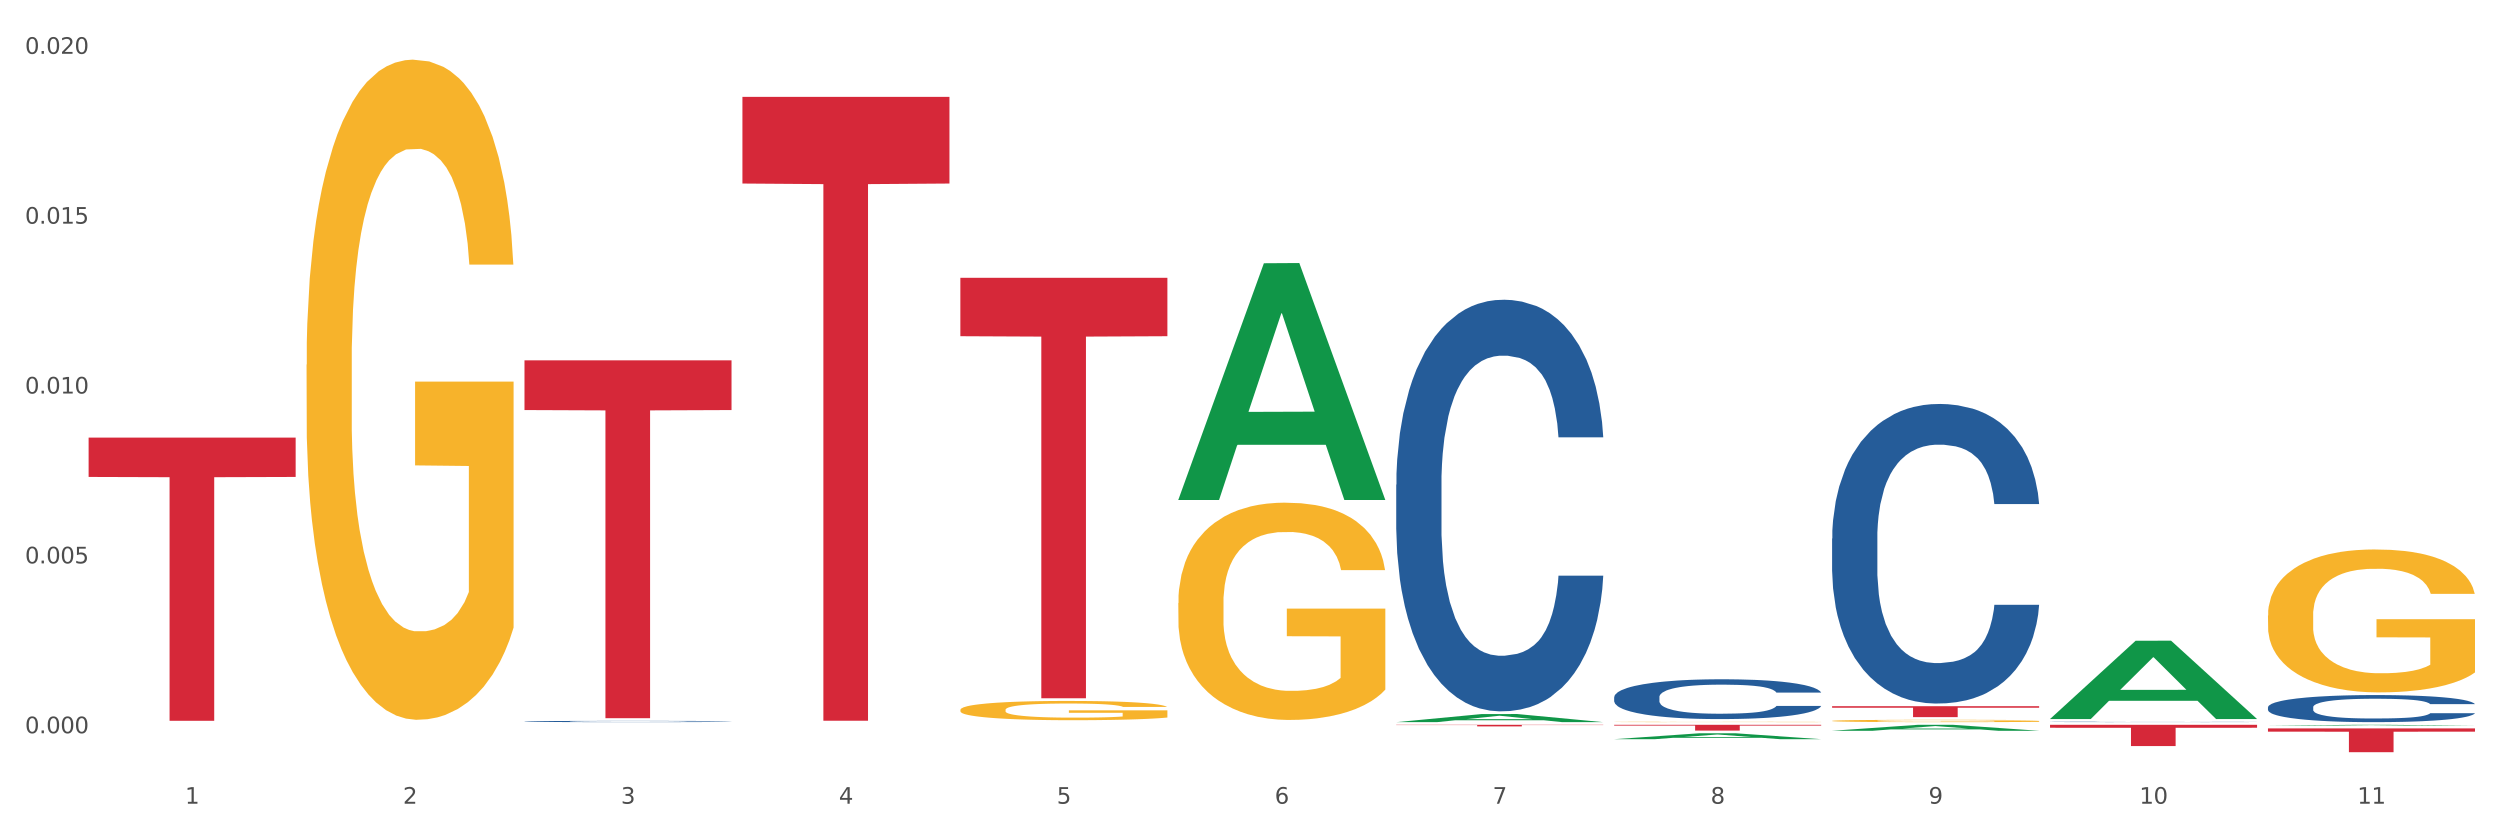 <?xml version="1.0" encoding="utf-8" standalone="no"?>
<!DOCTYPE svg PUBLIC "-//W3C//DTD SVG 1.1//EN"
  "http://www.w3.org/Graphics/SVG/1.1/DTD/svg11.dtd">
<svg xmlns:xlink="http://www.w3.org/1999/xlink" width="1080pt" height="360pt" viewBox="0 0 1080 360" xmlns="http://www.w3.org/2000/svg" version="1.1">
 <rect x="0" y="0" width="1080" height="360" fill="#333333" stroke="none"/>
 <defs>
  <style type="text/css">*{stroke-linejoin: round; stroke-linecap: butt}</style>
 </defs>
 <g id="figure_1">
  <g id="patch_1">
   <path d="M 0 360 
L 1080 360 
L 1080 0 
L 0 0 
z
" style="fill: #ffffff; stroke: #ffffff; stroke-linejoin: miter"/>
  </g>
  <g id="axes_1">
   <g id="matplotlib.axis_1">
    <g id="xtick_1">
     <g id="text_1">
      <!-- 1 -->
      <g style="fill: #4d4d4d" transform="translate(79.949 347.204) scale(0.096 -0.096)">
       <defs>
        <path id="DejaVuSans-31" d="M 794 531 
L 1825 531 
L 1825 4091 
L 703 3866 
L 703 4441 
L 1819 4666 
L 2450 4666 
L 2450 531 
L 3481 531 
L 3481 0 
L 794 0 
L 794 531 
z
" transform="scale(0.016)"/>
       </defs>
       <use xlink:href="#DejaVuSans-31"/>
      </g>
     </g>
    </g>
    <g id="xtick_2">
     <g id="text_2">
      <!-- 2 -->
      <g style="fill: #4d4d4d" transform="translate(174.097 347.204) scale(0.096 -0.096)">
       <defs>
        <path id="DejaVuSans-32" d="M 1228 531 
L 3431 531 
L 3431 0 
L 469 0 
L 469 531 
Q 828 903 1448 1529 
Q 2069 2156 2228 2338 
Q 2531 2678 2651 2914 
Q 2772 3150 2772 3378 
Q 2772 3750 2511 3984 
Q 2250 4219 1831 4219 
Q 1534 4219 1204 4116 
Q 875 4013 500 3803 
L 500 4441 
Q 881 4594 1212 4672 
Q 1544 4750 1819 4750 
Q 2544 4750 2975 4387 
Q 3406 4025 3406 3419 
Q 3406 3131 3298 2873 
Q 3191 2616 2906 2266 
Q 2828 2175 2409 1742 
Q 1991 1309 1228 531 
z
" transform="scale(0.016)"/>
       </defs>
       <use xlink:href="#DejaVuSans-32"/>
      </g>
     </g>
    </g>
    <g id="xtick_3">
     <g id="text_3">
      <!-- 3 -->
      <g style="fill: #4d4d4d" transform="translate(268.244 347.204) scale(0.096 -0.096)">
       <defs>
        <path id="DejaVuSans-33" d="M 2597 2516 
Q 3050 2419 3304 2112 
Q 3559 1806 3559 1356 
Q 3559 666 3084 287 
Q 2609 -91 1734 -91 
Q 1441 -91 1130 -33 
Q 819 25 488 141 
L 488 750 
Q 750 597 1062 519 
Q 1375 441 1716 441 
Q 2309 441 2620 675 
Q 2931 909 2931 1356 
Q 2931 1769 2642 2001 
Q 2353 2234 1838 2234 
L 1294 2234 
L 1294 2753 
L 1863 2753 
Q 2328 2753 2575 2939 
Q 2822 3125 2822 3475 
Q 2822 3834 2567 4026 
Q 2313 4219 1838 4219 
Q 1578 4219 1281 4162 
Q 984 4106 628 3988 
L 628 4550 
Q 988 4650 1302 4700 
Q 1616 4750 1894 4750 
Q 2613 4750 3031 4423 
Q 3450 4097 3450 3541 
Q 3450 3153 3228 2886 
Q 3006 2619 2597 2516 
z
" transform="scale(0.016)"/>
       </defs>
       <use xlink:href="#DejaVuSans-33"/>
      </g>
     </g>
    </g>
    <g id="xtick_4">
     <g id="text_4">
      <!-- 4 -->
      <g style="fill: #4d4d4d" transform="translate(362.392 347.204) scale(0.096 -0.096)">
       <defs>
        <path id="DejaVuSans-34" d="M 2419 4116 
L 825 1625 
L 2419 1625 
L 2419 4116 
z
M 2253 4666 
L 3047 4666 
L 3047 1625 
L 3713 1625 
L 3713 1100 
L 3047 1100 
L 3047 0 
L 2419 0 
L 2419 1100 
L 313 1100 
L 313 1709 
L 2253 4666 
z
" transform="scale(0.016)"/>
       </defs>
       <use xlink:href="#DejaVuSans-34"/>
      </g>
     </g>
    </g>
    <g id="xtick_5">
     <g id="text_5">
      <!-- 5 -->
      <g style="fill: #4d4d4d" transform="translate(456.54 347.204) scale(0.096 -0.096)">
       <defs>
        <path id="DejaVuSans-35" d="M 691 4666 
L 3169 4666 
L 3169 4134 
L 1269 4134 
L 1269 2991 
Q 1406 3038 1543 3061 
Q 1681 3084 1819 3084 
Q 2600 3084 3056 2656 
Q 3513 2228 3513 1497 
Q 3513 744 3044 326 
Q 2575 -91 1722 -91 
Q 1428 -91 1123 -41 
Q 819 9 494 109 
L 494 744 
Q 775 591 1075 516 
Q 1375 441 1709 441 
Q 2250 441 2565 725 
Q 2881 1009 2881 1497 
Q 2881 1984 2565 2268 
Q 2250 2553 1709 2553 
Q 1456 2553 1204 2497 
Q 953 2441 691 2322 
L 691 4666 
z
" transform="scale(0.016)"/>
       </defs>
       <use xlink:href="#DejaVuSans-35"/>
      </g>
     </g>
    </g>
    <g id="xtick_6">
     <g id="text_6">
      <!-- 6 -->
      <g style="fill: #4d4d4d" transform="translate(550.688 347.204) scale(0.096 -0.096)">
       <defs>
        <path id="DejaVuSans-36" d="M 2113 2584 
Q 1688 2584 1439 2293 
Q 1191 2003 1191 1497 
Q 1191 994 1439 701 
Q 1688 409 2113 409 
Q 2538 409 2786 701 
Q 3034 994 3034 1497 
Q 3034 2003 2786 2293 
Q 2538 2584 2113 2584 
z
M 3366 4563 
L 3366 3988 
Q 3128 4100 2886 4159 
Q 2644 4219 2406 4219 
Q 1781 4219 1451 3797 
Q 1122 3375 1075 2522 
Q 1259 2794 1537 2939 
Q 1816 3084 2150 3084 
Q 2853 3084 3261 2657 
Q 3669 2231 3669 1497 
Q 3669 778 3244 343 
Q 2819 -91 2113 -91 
Q 1303 -91 875 529 
Q 447 1150 447 2328 
Q 447 3434 972 4092 
Q 1497 4750 2381 4750 
Q 2619 4750 2861 4703 
Q 3103 4656 3366 4563 
z
" transform="scale(0.016)"/>
       </defs>
       <use xlink:href="#DejaVuSans-36"/>
      </g>
     </g>
    </g>
    <g id="xtick_7">
     <g id="text_7">
      <!-- 7 -->
      <g style="fill: #4d4d4d" transform="translate(644.835 347.204) scale(0.096 -0.096)">
       <defs>
        <path id="DejaVuSans-37" d="M 525 4666 
L 3525 4666 
L 3525 4397 
L 1831 0 
L 1172 0 
L 2766 4134 
L 525 4134 
L 525 4666 
z
" transform="scale(0.016)"/>
       </defs>
       <use xlink:href="#DejaVuSans-37"/>
      </g>
     </g>
    </g>
    <g id="xtick_8">
     <g id="text_8">
      <!-- 8 -->
      <g style="fill: #4d4d4d" transform="translate(738.983 347.204) scale(0.096 -0.096)">
       <defs>
        <path id="DejaVuSans-38" d="M 2034 2216 
Q 1584 2216 1326 1975 
Q 1069 1734 1069 1313 
Q 1069 891 1326 650 
Q 1584 409 2034 409 
Q 2484 409 2743 651 
Q 3003 894 3003 1313 
Q 3003 1734 2745 1975 
Q 2488 2216 2034 2216 
z
M 1403 2484 
Q 997 2584 770 2862 
Q 544 3141 544 3541 
Q 544 4100 942 4425 
Q 1341 4750 2034 4750 
Q 2731 4750 3128 4425 
Q 3525 4100 3525 3541 
Q 3525 3141 3298 2862 
Q 3072 2584 2669 2484 
Q 3125 2378 3379 2068 
Q 3634 1759 3634 1313 
Q 3634 634 3220 271 
Q 2806 -91 2034 -91 
Q 1263 -91 848 271 
Q 434 634 434 1313 
Q 434 1759 690 2068 
Q 947 2378 1403 2484 
z
M 1172 3481 
Q 1172 3119 1398 2916 
Q 1625 2713 2034 2713 
Q 2441 2713 2670 2916 
Q 2900 3119 2900 3481 
Q 2900 3844 2670 4047 
Q 2441 4250 2034 4250 
Q 1625 4250 1398 4047 
Q 1172 3844 1172 3481 
z
" transform="scale(0.016)"/>
       </defs>
       <use xlink:href="#DejaVuSans-38"/>
      </g>
     </g>
    </g>
    <g id="xtick_9">
     <g id="text_9">
      <!-- 9 -->
      <g style="fill: #4d4d4d" transform="translate(833.131 347.204) scale(0.096 -0.096)">
       <defs>
        <path id="DejaVuSans-39" d="M 703 97 
L 703 672 
Q 941 559 1184 500 
Q 1428 441 1663 441 
Q 2288 441 2617 861 
Q 2947 1281 2994 2138 
Q 2813 1869 2534 1725 
Q 2256 1581 1919 1581 
Q 1219 1581 811 2004 
Q 403 2428 403 3163 
Q 403 3881 828 4315 
Q 1253 4750 1959 4750 
Q 2769 4750 3195 4129 
Q 3622 3509 3622 2328 
Q 3622 1225 3098 567 
Q 2575 -91 1691 -91 
Q 1453 -91 1209 -44 
Q 966 3 703 97 
z
M 1959 2075 
Q 2384 2075 2632 2365 
Q 2881 2656 2881 3163 
Q 2881 3666 2632 3958 
Q 2384 4250 1959 4250 
Q 1534 4250 1286 3958 
Q 1038 3666 1038 3163 
Q 1038 2656 1286 2365 
Q 1534 2075 1959 2075 
z
" transform="scale(0.016)"/>
       </defs>
       <use xlink:href="#DejaVuSans-39"/>
      </g>
     </g>
    </g>
    <g id="xtick_10">
     <g id="text_10">
      <!-- 10 -->
      <g style="fill: #4d4d4d" transform="translate(924.224 347.204) scale(0.096 -0.096)">
       <defs>
        <path id="DejaVuSans-30" d="M 2034 4250 
Q 1547 4250 1301 3770 
Q 1056 3291 1056 2328 
Q 1056 1369 1301 889 
Q 1547 409 2034 409 
Q 2525 409 2770 889 
Q 3016 1369 3016 2328 
Q 3016 3291 2770 3770 
Q 2525 4250 2034 4250 
z
M 2034 4750 
Q 2819 4750 3233 4129 
Q 3647 3509 3647 2328 
Q 3647 1150 3233 529 
Q 2819 -91 2034 -91 
Q 1250 -91 836 529 
Q 422 1150 422 2328 
Q 422 3509 836 4129 
Q 1250 4750 2034 4750 
z
" transform="scale(0.016)"/>
       </defs>
       <use xlink:href="#DejaVuSans-31"/>
       <use xlink:href="#DejaVuSans-30" transform="translate(63.623 0)"/>
      </g>
     </g>
    </g>
    <g id="xtick_11">
     <g id="text_11">
      <!-- 11 -->
      <g style="fill: #4d4d4d" transform="translate(1018.372 347.204) scale(0.096 -0.096)">
       <use xlink:href="#DejaVuSans-31"/>
       <use xlink:href="#DejaVuSans-31" transform="translate(63.623 0)"/>
      </g>
     </g>
    </g>
    <g id="xtick_12"/>
    <g id="xtick_13"/>
    <g id="xtick_14"/>
    <g id="xtick_15"/>
    <g id="xtick_16"/>
    <g id="xtick_17"/>
    <g id="xtick_18"/>
    <g id="xtick_19"/>
    <g id="xtick_20"/>
    <g id="xtick_21"/>
   </g>
   <g id="matplotlib.axis_2">
    <g id="ytick_1">
     <g id="text_12">
      <!-- 0.000 -->
      <g style="fill: #4d4d4d" transform="translate(10.8 316.765) scale(0.096 -0.096)">
       <defs>
        <path id="DejaVuSans-2e" d="M 684 794 
L 1344 794 
L 1344 0 
L 684 0 
L 684 794 
z
" transform="scale(0.016)"/>
       </defs>
       <use xlink:href="#DejaVuSans-30"/>
       <use xlink:href="#DejaVuSans-2e" transform="translate(63.623 0)"/>
       <use xlink:href="#DejaVuSans-30" transform="translate(95.41 0)"/>
       <use xlink:href="#DejaVuSans-30" transform="translate(159.033 0)"/>
       <use xlink:href="#DejaVuSans-30" transform="translate(222.656 0)"/>
      </g>
     </g>
    </g>
    <g id="ytick_2">
     <g id="text_13">
      <!-- 0.005 -->
      <g style="fill: #4d4d4d" transform="translate(10.8 243.388) scale(0.096 -0.096)">
       <use xlink:href="#DejaVuSans-30"/>
       <use xlink:href="#DejaVuSans-2e" transform="translate(63.623 0)"/>
       <use xlink:href="#DejaVuSans-30" transform="translate(95.41 0)"/>
       <use xlink:href="#DejaVuSans-30" transform="translate(159.033 0)"/>
       <use xlink:href="#DejaVuSans-35" transform="translate(222.656 0)"/>
      </g>
     </g>
    </g>
    <g id="ytick_3">
     <g id="text_14">
      <!-- 0.010 -->
      <g style="fill: #4d4d4d" transform="translate(10.8 170.011) scale(0.096 -0.096)">
       <use xlink:href="#DejaVuSans-30"/>
       <use xlink:href="#DejaVuSans-2e" transform="translate(63.623 0)"/>
       <use xlink:href="#DejaVuSans-30" transform="translate(95.41 0)"/>
       <use xlink:href="#DejaVuSans-31" transform="translate(159.033 0)"/>
       <use xlink:href="#DejaVuSans-30" transform="translate(222.656 0)"/>
      </g>
     </g>
    </g>
    <g id="ytick_4">
     <g id="text_15">
      <!-- 0.015 -->
      <g style="fill: #4d4d4d" transform="translate(10.8 96.634) scale(0.096 -0.096)">
       <use xlink:href="#DejaVuSans-30"/>
       <use xlink:href="#DejaVuSans-2e" transform="translate(63.623 0)"/>
       <use xlink:href="#DejaVuSans-30" transform="translate(95.41 0)"/>
       <use xlink:href="#DejaVuSans-31" transform="translate(159.033 0)"/>
       <use xlink:href="#DejaVuSans-35" transform="translate(222.656 0)"/>
      </g>
     </g>
    </g>
    <g id="ytick_5">
     <g id="text_16">
      <!-- 0.020 -->
      <g style="fill: #4d4d4d" transform="translate(10.8 23.256) scale(0.096 -0.096)">
       <use xlink:href="#DejaVuSans-30"/>
       <use xlink:href="#DejaVuSans-2e" transform="translate(63.623 0)"/>
       <use xlink:href="#DejaVuSans-30" transform="translate(95.41 0)"/>
       <use xlink:href="#DejaVuSans-32" transform="translate(159.033 0)"/>
       <use xlink:href="#DejaVuSans-30" transform="translate(222.656 0)"/>
      </g>
     </g>
    </g>
    <g id="ytick_6"/>
    <g id="ytick_7"/>
    <g id="ytick_8"/>
    <g id="ytick_9"/>
   </g>
   <g id="PolyCollection_1">
    <path d="M 509.021 215.805 
L 509.114 215.709 
L 545.996 113.723 
L 561.302 113.627 
L 598.462 215.997 
L 580.758 215.997 
L 572.736 192.159 
L 534.655 192.159 
L 534.378 192.544 
L 526.633 215.997 
L 509.021 215.997 
L 509.021 215.805 
L 539.449 177.933 
L 567.941 177.837 
L 553.834 135.447 
L 553.649 135.255 
L 553.465 135.543 
L 539.357 177.837 
L 539.449 177.933 
L 509.021 215.805 
z
" clip-path="url(#pd861fc56ce)" style="fill: #109648"/>
    <path d="M 697.317 301.173 
L 697.422 301.157 
L 697.422 300.717 
L 697.74 300.12 
L 698.903 299.02 
L 700.383 298.188 
L 702.92 297.213 
L 704.294 296.805 
L 706.092 296.349 
L 709.792 295.611 
L 714.021 294.983 
L 716.981 294.637 
L 719.201 294.417 
L 724.17 294.024 
L 727.024 293.851 
L 729.985 293.71 
L 732.522 293.616 
L 736.751 293.506 
L 740.134 293.459 
L 744.046 293.443 
L 747.323 293.459 
L 751.657 293.522 
L 758.001 293.71 
L 760.432 293.82 
L 763.71 294.009 
L 767.093 294.26 
L 769.842 294.511 
L 773.013 294.873 
L 776.291 295.344 
L 779.462 295.941 
L 781.682 296.491 
L 783.48 297.072 
L 785.065 297.779 
L 786.228 298.549 
L 786.757 299.193 
L 767.41 299.193 
L 766.881 298.612 
L 765.824 297.983 
L 764.767 297.559 
L 763.604 297.213 
L 761.807 296.821 
L 760.221 296.569 
L 757.578 296.271 
L 755.146 296.082 
L 753.138 295.972 
L 750.706 295.878 
L 745.526 295.784 
L 741.825 295.784 
L 739.5 295.815 
L 736.645 295.894 
L 734.213 296.004 
L 731.359 296.192 
L 729.139 296.397 
L 726.919 296.664 
L 725.65 296.852 
L 723.747 297.198 
L 722.478 297.481 
L 720.787 297.968 
L 719.835 298.313 
L 718.144 299.209 
L 717.404 299.869 
L 717.087 300.324 
L 716.875 300.827 
L 716.875 303.278 
L 717.509 304.377 
L 718.038 304.849 
L 718.884 305.383 
L 720.47 306.074 
L 722.796 306.75 
L 725.227 307.237 
L 727.236 307.535 
L 729.139 307.755 
L 731.042 307.928 
L 733.368 308.085 
L 735.271 308.179 
L 738.125 308.274 
L 741.508 308.321 
L 744.151 308.321 
L 749.543 308.242 
L 751.975 308.164 
L 754.301 308.054 
L 756.838 307.881 
L 758.847 307.692 
L 760.009 307.551 
L 761.912 307.252 
L 763.393 306.938 
L 764.661 306.577 
L 765.507 306.263 
L 766.458 305.791 
L 767.199 305.257 
L 767.41 304.974 
L 786.757 304.974 
L 786.334 305.54 
L 785.594 306.09 
L 784.114 306.828 
L 782.951 307.252 
L 781.154 307.771 
L 779.251 308.211 
L 776.608 308.698 
L 774.176 309.059 
L 771.639 309.373 
L 768.89 309.656 
L 763.921 310.049 
L 762.124 310.159 
L 758.318 310.347 
L 755.358 310.457 
L 751.023 310.567 
L 746.583 310.63 
L 741.931 310.646 
L 737.808 310.615 
L 733.262 310.52 
L 730.407 310.426 
L 727.236 310.285 
L 723.536 310.065 
L 720.047 309.798 
L 716.769 309.483 
L 713.704 309.122 
L 710.849 308.714 
L 707.149 308.038 
L 704.4 307.378 
L 702.391 306.765 
L 701.017 306.247 
L 699.643 305.587 
L 698.903 305.132 
L 697.74 304.032 
L 697.317 303.011 
L 697.317 301.173 
z
" clip-path="url(#pd861fc56ce)" style="fill: #255c99"/>
    <path d="M 791.464 232.662 
L 791.57 232.544 
L 791.57 229.234 
L 791.887 224.742 
L 793.05 216.468 
L 794.53 210.204 
L 797.068 202.875 
L 798.442 199.802 
L 800.239 196.374 
L 803.939 190.819 
L 808.168 186.091 
L 811.129 183.491 
L 813.349 181.836 
L 818.318 178.881 
L 821.172 177.581 
L 824.132 176.517 
L 826.67 175.808 
L 830.898 174.98 
L 834.282 174.626 
L 838.193 174.507 
L 841.471 174.626 
L 845.805 175.098 
L 852.148 176.517 
L 854.58 177.344 
L 857.857 178.763 
L 861.24 180.654 
L 863.989 182.545 
L 867.161 185.264 
L 870.438 188.81 
L 873.61 193.301 
L 875.83 197.438 
L 877.627 201.812 
L 879.213 207.131 
L 880.376 212.922 
L 880.905 217.769 
L 861.558 217.769 
L 861.029 213.395 
L 859.972 208.667 
L 858.915 205.476 
L 857.752 202.875 
L 855.954 199.92 
L 854.369 198.029 
L 851.726 195.783 
L 849.294 194.365 
L 847.285 193.538 
L 844.854 192.828 
L 839.673 192.119 
L 835.973 192.119 
L 833.647 192.356 
L 830.793 192.947 
L 828.361 193.774 
L 825.507 195.192 
L 823.287 196.729 
L 821.066 198.738 
L 819.798 200.157 
L 817.895 202.757 
L 816.626 204.885 
L 814.935 208.549 
L 813.983 211.149 
L 812.291 217.887 
L 811.551 222.851 
L 811.234 226.279 
L 811.023 230.061 
L 811.023 248.501 
L 811.657 256.775 
L 812.186 260.321 
L 813.032 264.34 
L 814.617 269.54 
L 816.943 274.623 
L 819.375 278.287 
L 821.384 280.533 
L 823.287 282.188 
L 825.189 283.488 
L 827.515 284.67 
L 829.418 285.379 
L 832.273 286.088 
L 835.656 286.443 
L 838.299 286.443 
L 843.691 285.852 
L 846.122 285.261 
L 848.448 284.434 
L 850.986 283.133 
L 852.994 281.715 
L 854.157 280.651 
L 856.06 278.405 
L 857.54 276.041 
L 858.809 273.323 
L 859.655 270.959 
L 860.606 267.413 
L 861.346 263.394 
L 861.558 261.266 
L 880.905 261.266 
L 880.482 265.522 
L 879.742 269.659 
L 878.262 275.214 
L 877.099 278.405 
L 875.301 282.306 
L 873.398 285.616 
L 870.755 289.28 
L 868.324 291.998 
L 865.787 294.362 
L 863.038 296.49 
L 858.069 299.445 
L 856.272 300.272 
L 852.466 301.691 
L 849.505 302.518 
L 845.171 303.346 
L 840.731 303.818 
L 836.079 303.937 
L 831.956 303.7 
L 827.41 302.991 
L 824.555 302.282 
L 821.384 301.218 
L 817.683 299.563 
L 814.194 297.554 
L 810.917 295.19 
L 807.851 292.471 
L 804.997 289.398 
L 801.296 284.315 
L 798.548 279.351 
L 796.539 274.741 
L 795.165 270.841 
L 793.79 265.876 
L 793.05 262.448 
L 791.887 254.174 
L 791.464 246.491 
L 791.464 232.662 
z
" clip-path="url(#pd861fc56ce)" style="fill: #255c99"/>
    <path d="M 885.612 311.855 
L 885.718 311.855 
L 885.718 311.85 
L 886.035 311.843 
L 887.198 311.832 
L 888.678 311.823 
L 891.215 311.812 
L 892.59 311.808 
L 894.387 311.803 
L 898.087 311.795 
L 902.316 311.789 
L 905.276 311.785 
L 907.496 311.782 
L 912.465 311.778 
L 915.32 311.776 
L 918.28 311.775 
L 920.817 311.774 
L 925.046 311.773 
L 928.429 311.772 
L 932.341 311.772 
L 935.618 311.772 
L 939.953 311.773 
L 946.296 311.775 
L 948.728 311.776 
L 952.005 311.778 
L 955.388 311.781 
L 958.137 311.784 
L 961.309 311.787 
L 964.586 311.792 
L 967.758 311.799 
L 969.978 311.805 
L 971.775 311.811 
L 973.361 311.818 
L 974.524 311.827 
L 975.052 311.834 
L 955.705 311.834 
L 955.177 311.827 
L 954.119 311.821 
L 953.062 311.816 
L 951.899 311.812 
L 950.102 311.808 
L 948.516 311.806 
L 945.873 311.802 
L 943.442 311.8 
L 941.433 311.799 
L 939.001 311.798 
L 933.821 311.797 
L 930.121 311.797 
L 927.795 311.797 
L 924.94 311.798 
L 922.509 311.799 
L 919.654 311.801 
L 917.434 311.804 
L 915.214 311.807 
L 913.945 311.809 
L 912.042 311.812 
L 910.774 311.815 
L 909.082 311.82 
L 908.131 311.824 
L 906.439 311.834 
L 905.699 311.841 
L 905.382 311.846 
L 905.17 311.851 
L 905.17 311.877 
L 905.805 311.889 
L 906.333 311.894 
L 907.179 311.9 
L 908.765 311.907 
L 911.091 311.914 
L 913.522 311.92 
L 915.531 311.923 
L 917.434 311.925 
L 919.337 311.927 
L 921.663 311.929 
L 923.566 311.93 
L 926.42 311.931 
L 929.804 311.931 
L 932.447 311.931 
L 937.838 311.93 
L 940.27 311.929 
L 942.596 311.928 
L 945.133 311.926 
L 947.142 311.924 
L 948.305 311.923 
L 950.208 311.92 
L 951.688 311.916 
L 952.957 311.912 
L 953.802 311.909 
L 954.754 311.904 
L 955.494 311.898 
L 955.705 311.895 
L 975.052 311.895 
L 974.629 311.901 
L 973.889 311.907 
L 972.409 311.915 
L 971.246 311.92 
L 969.449 311.925 
L 967.546 311.93 
L 964.903 311.935 
L 962.471 311.939 
L 959.934 311.942 
L 957.185 311.945 
L 952.217 311.95 
L 950.419 311.951 
L 946.613 311.953 
L 943.653 311.954 
L 939.319 311.955 
L 934.878 311.956 
L 930.226 311.956 
L 926.103 311.956 
L 921.557 311.955 
L 918.703 311.954 
L 915.531 311.952 
L 911.831 311.95 
L 908.342 311.947 
L 905.065 311.944 
L 901.999 311.94 
L 899.144 311.935 
L 895.444 311.928 
L 892.695 311.921 
L 890.687 311.915 
L 889.312 311.909 
L 887.938 311.902 
L 887.198 311.897 
L 886.035 311.885 
L 885.612 311.874 
L 885.612 311.855 
z
" clip-path="url(#pd861fc56ce)" style="fill: #255c99"/>
    <path d="M 979.76 305.525 
L 979.865 305.514 
L 979.865 305.215 
L 980.183 304.809 
L 981.346 304.061 
L 982.826 303.494 
L 985.363 302.832 
L 986.737 302.554 
L 988.535 302.244 
L 992.235 301.742 
L 996.464 301.314 
L 999.424 301.079 
L 1001.644 300.93 
L 1006.613 300.662 
L 1009.467 300.545 
L 1012.428 300.449 
L 1014.965 300.385 
L 1019.194 300.31 
L 1022.577 300.278 
L 1026.489 300.267 
L 1029.766 300.278 
L 1034.101 300.321 
L 1040.444 300.449 
L 1042.875 300.524 
L 1046.153 300.652 
L 1049.536 300.823 
L 1052.285 300.994 
L 1055.456 301.24 
L 1058.734 301.56 
L 1061.905 301.966 
L 1064.125 302.34 
L 1065.923 302.736 
L 1067.508 303.217 
L 1068.671 303.74 
L 1069.2 304.178 
L 1049.853 304.178 
L 1049.324 303.783 
L 1048.267 303.355 
L 1047.21 303.067 
L 1046.047 302.832 
L 1044.25 302.565 
L 1042.664 302.394 
L 1040.021 302.191 
L 1037.589 302.062 
L 1035.581 301.988 
L 1033.149 301.923 
L 1027.969 301.859 
L 1024.268 301.859 
L 1021.943 301.881 
L 1019.088 301.934 
L 1016.656 302.009 
L 1013.802 302.137 
L 1011.582 302.276 
L 1009.362 302.458 
L 1008.093 302.586 
L 1006.19 302.821 
L 1004.921 303.014 
L 1003.23 303.345 
L 1002.278 303.58 
L 1000.587 304.189 
L 999.847 304.638 
L 999.53 304.948 
L 999.318 305.29 
L 999.318 306.957 
L 999.952 307.705 
L 1000.481 308.025 
L 1001.327 308.389 
L 1002.913 308.859 
L 1005.239 309.319 
L 1007.67 309.65 
L 1009.679 309.853 
L 1011.582 310.002 
L 1013.485 310.12 
L 1015.811 310.227 
L 1017.714 310.291 
L 1020.568 310.355 
L 1023.951 310.387 
L 1026.594 310.387 
L 1031.986 310.334 
L 1034.418 310.28 
L 1036.744 310.205 
L 1039.281 310.088 
L 1041.29 309.96 
L 1042.452 309.864 
L 1044.355 309.66 
L 1045.836 309.447 
L 1047.104 309.201 
L 1047.95 308.987 
L 1048.901 308.667 
L 1049.642 308.303 
L 1049.853 308.111 
L 1069.2 308.111 
L 1068.777 308.496 
L 1068.037 308.87 
L 1066.557 309.372 
L 1065.394 309.66 
L 1063.597 310.013 
L 1061.694 310.312 
L 1059.051 310.644 
L 1056.619 310.889 
L 1054.082 311.103 
L 1051.333 311.295 
L 1046.364 311.563 
L 1044.567 311.637 
L 1040.761 311.766 
L 1037.801 311.841 
L 1033.466 311.915 
L 1029.026 311.958 
L 1024.374 311.969 
L 1020.251 311.947 
L 1015.705 311.883 
L 1012.851 311.819 
L 1009.679 311.723 
L 1005.979 311.573 
L 1002.49 311.392 
L 999.212 311.178 
L 996.147 310.932 
L 993.292 310.654 
L 989.592 310.195 
L 986.843 309.746 
L 984.834 309.329 
L 983.46 308.977 
L 982.086 308.528 
L 981.346 308.218 
L 980.183 307.47 
L 979.76 306.775 
L 979.76 305.525 
z
" clip-path="url(#pd861fc56ce)" style="fill: #255c99"/>
    <path d="M 132.431 157.551 
L 132.536 157.29 
L 132.536 147.914 
L 132.747 139.84 
L 133.803 120.306 
L 135.387 104.157 
L 136.549 95.562 
L 137.71 88.53 
L 139.083 81.497 
L 140.773 74.205 
L 143.835 63.526 
L 145.736 58.056 
L 148.059 52.326 
L 152.283 43.992 
L 155.345 39.303 
L 158.513 35.396 
L 163.687 30.708 
L 167.066 28.625 
L 170.657 27.062 
L 174.986 26.02 
L 178.26 25.759 
L 185.44 26.541 
L 191.565 28.885 
L 194.521 30.708 
L 198.323 33.834 
L 200.329 35.917 
L 203.603 40.085 
L 206.982 45.554 
L 209.305 50.242 
L 212.79 59.098 
L 215.43 67.954 
L 217.858 78.893 
L 219.125 86.446 
L 220.076 93.478 
L 220.921 101.553 
L 221.765 114.315 
L 202.758 114.315 
L 202.019 105.199 
L 200.857 96.604 
L 199.168 88.269 
L 197.689 83.06 
L 195.155 76.549 
L 192.832 72.381 
L 190.403 69.256 
L 187.446 66.651 
L 185.123 65.349 
L 181.85 64.307 
L 175.408 64.568 
L 171.079 66.651 
L 168.122 69.256 
L 166.222 71.6 
L 164.532 74.205 
L 162.631 77.851 
L 160.414 83.321 
L 158.83 88.269 
L 157.246 94.52 
L 155.979 100.771 
L 154.817 108.064 
L 153.867 115.878 
L 153.128 123.952 
L 152.494 133.849 
L 151.966 150.258 
L 151.966 185.941 
L 152.177 194.015 
L 152.705 204.694 
L 153.339 212.768 
L 154.395 222.405 
L 155.345 228.916 
L 157.14 238.293 
L 159.147 246.106 
L 160.731 251.055 
L 162.314 255.222 
L 165.06 260.952 
L 168.122 265.641 
L 170.762 268.506 
L 174.353 271.11 
L 176.781 272.152 
L 178.893 272.673 
L 184.067 272.673 
L 187.763 271.892 
L 191.882 270.068 
L 195.049 267.724 
L 197.689 264.859 
L 200.646 260.171 
L 202.547 255.743 
L 202.547 201.308 
L 179.316 201.047 
L 179.316 164.844 
L 221.871 164.844 
L 221.871 271.11 
L 220.076 276.58 
L 218.069 281.529 
L 215.958 285.956 
L 212.79 291.426 
L 208.988 296.635 
L 205.609 300.282 
L 202.019 303.407 
L 197.795 306.272 
L 192.304 308.877 
L 188.925 309.918 
L 184.701 310.7 
L 179.738 310.96 
L 175.408 310.439 
L 171.185 309.137 
L 166.75 306.793 
L 162.42 303.407 
L 159.147 300.021 
L 155.873 295.854 
L 152.388 290.384 
L 149.643 285.175 
L 147.531 280.487 
L 145.208 274.496 
L 142.674 266.683 
L 140.773 259.65 
L 139.083 252.357 
L 137.288 242.981 
L 136.021 234.907 
L 134.754 224.749 
L 134.015 217.196 
L 133.17 205.475 
L 132.536 189.066 
L 132.431 157.551 
z
" clip-path="url(#pd861fc56ce)" style="fill: #f7b32b"/>
    <path d="M 979.76 314.658 
L 1069.2 314.658 
L 1069.2 316.088 
L 1034.017 316.098 
L 1034.017 324.95 
L 1014.73 324.95 
L 1014.73 316.098 
L 979.76 316.088 
L 979.76 314.668 
L 979.76 314.658 
z
" clip-path="url(#pd861fc56ce)" style="fill: #d62839"/>
    <path d="M 885.612 313.118 
L 975.052 313.118 
L 975.052 314.394 
L 939.87 314.402 
L 939.87 322.295 
L 920.583 322.295 
L 920.583 314.402 
L 885.612 314.394 
L 885.612 313.127 
L 885.612 313.118 
z
" clip-path="url(#pd861fc56ce)" style="fill: #d62839"/>
    <path d="M 603.169 209.387 
L 603.275 209.224 
L 603.275 204.677 
L 603.592 198.506 
L 604.755 187.138 
L 606.235 178.531 
L 608.772 168.462 
L 610.147 164.24 
L 611.944 159.53 
L 615.644 151.898 
L 619.873 145.402 
L 622.833 141.829 
L 625.053 139.555 
L 630.022 135.495 
L 632.877 133.709 
L 635.837 132.247 
L 638.374 131.273 
L 642.603 130.136 
L 645.986 129.649 
L 649.898 129.487 
L 653.175 129.649 
L 657.51 130.299 
L 663.853 132.247 
L 666.285 133.384 
L 669.562 135.333 
L 672.945 137.931 
L 675.694 140.53 
L 678.866 144.265 
L 682.143 149.137 
L 685.315 155.308 
L 687.535 160.992 
L 689.332 167.001 
L 690.918 174.309 
L 692.081 182.266 
L 692.609 188.925 
L 673.262 188.925 
L 672.734 182.916 
L 671.676 176.42 
L 670.619 172.035 
L 669.456 168.462 
L 667.659 164.402 
L 666.073 161.804 
L 663.43 158.718 
L 660.999 156.77 
L 658.99 155.633 
L 656.558 154.658 
L 651.378 153.684 
L 647.678 153.684 
L 645.352 154.009 
L 642.497 154.821 
L 640.066 155.958 
L 637.211 157.906 
L 634.991 160.018 
L 632.771 162.778 
L 631.502 164.727 
L 629.599 168.3 
L 628.331 171.223 
L 626.639 176.257 
L 625.688 179.83 
L 623.996 189.087 
L 623.256 195.908 
L 622.939 200.617 
L 622.727 205.814 
L 622.727 231.148 
L 623.362 242.516 
L 623.89 247.388 
L 624.736 252.91 
L 626.322 260.055 
L 628.648 267.038 
L 631.079 272.073 
L 633.088 275.158 
L 634.991 277.432 
L 636.894 279.218 
L 639.22 280.842 
L 641.123 281.816 
L 643.977 282.791 
L 647.361 283.278 
L 650.004 283.278 
L 655.395 282.466 
L 657.827 281.654 
L 660.153 280.517 
L 662.69 278.731 
L 664.699 276.782 
L 665.862 275.32 
L 667.765 272.235 
L 669.245 268.987 
L 670.514 265.252 
L 671.359 262.004 
L 672.311 257.132 
L 673.051 251.61 
L 673.262 248.687 
L 692.609 248.687 
L 692.186 254.533 
L 691.446 260.217 
L 689.966 267.85 
L 688.803 272.235 
L 687.006 277.594 
L 685.103 282.141 
L 682.46 287.176 
L 680.028 290.911 
L 677.491 294.159 
L 674.742 297.082 
L 669.773 301.142 
L 667.976 302.279 
L 664.17 304.227 
L 661.21 305.364 
L 656.875 306.501 
L 652.435 307.151 
L 647.783 307.313 
L 643.66 306.988 
L 639.114 306.014 
L 636.26 305.039 
L 633.088 303.578 
L 629.388 301.304 
L 625.899 298.543 
L 622.622 295.295 
L 619.556 291.56 
L 616.701 287.338 
L 613.001 280.355 
L 610.252 273.534 
L 608.244 267.201 
L 606.869 261.841 
L 605.495 255.021 
L 604.755 250.311 
L 603.592 238.943 
L 603.169 228.387 
L 603.169 209.387 
z
" clip-path="url(#pd861fc56ce)" style="fill: #255c99"/>
    <path d="M 697.317 313.118 
L 786.757 313.118 
L 786.757 313.464 
L 751.574 313.467 
L 751.574 315.609 
L 732.287 315.609 
L 732.287 313.467 
L 697.317 313.464 
L 697.317 313.121 
L 697.317 313.118 
z
" clip-path="url(#pd861fc56ce)" style="fill: #d62839"/>
    <path d="M 603.169 313.127 
L 692.609 313.127 
L 692.609 313.222 
L 657.427 313.223 
L 657.427 313.809 
L 638.14 313.809 
L 638.14 313.223 
L 603.169 313.222 
L 603.169 313.128 
L 603.169 313.127 
z
" clip-path="url(#pd861fc56ce)" style="fill: #d62839"/>
    <path d="M 414.874 119.998 
L 504.314 119.998 
L 504.314 145.242 
L 469.131 145.413 
L 469.131 301.656 
L 449.844 301.656 
L 449.844 145.413 
L 414.874 145.242 
L 414.874 120.168 
L 414.874 119.998 
z
" clip-path="url(#pd861fc56ce)" style="fill: #d62839"/>
    <path d="M 320.726 41.833 
L 410.166 41.833 
L 410.166 79.288 
L 374.984 79.541 
L 374.984 311.358 
L 355.697 311.358 
L 355.697 79.541 
L 320.726 79.288 
L 320.726 42.086 
L 320.726 41.833 
z
" clip-path="url(#pd861fc56ce)" style="fill: #d62839"/>
    <path d="M 226.578 155.656 
L 316.019 155.656 
L 316.019 177.142 
L 280.836 177.287 
L 280.836 310.269 
L 261.549 310.269 
L 261.549 177.287 
L 226.578 177.142 
L 226.578 155.801 
L 226.578 155.656 
z
" clip-path="url(#pd861fc56ce)" style="fill: #d62839"/>
    <path d="M 38.283 189.033 
L 127.723 189.033 
L 127.723 206.037 
L 92.541 206.152 
L 92.541 311.398 
L 73.254 311.398 
L 73.254 206.152 
L 38.283 206.037 
L 38.283 189.147 
L 38.283 189.033 
z
" clip-path="url(#pd861fc56ce)" style="fill: #d62839"/>
    <path d="M 791.464 305.086 
L 880.905 305.086 
L 880.905 305.741 
L 845.722 305.746 
L 845.722 309.801 
L 826.435 309.801 
L 826.435 305.746 
L 791.464 305.741 
L 791.464 305.091 
L 791.464 305.086 
z
" clip-path="url(#pd861fc56ce)" style="fill: #d62839"/>
    <path d="M 226.578 311.665 
L 226.684 311.665 
L 226.684 311.651 
L 227.001 311.632 
L 228.164 311.597 
L 229.644 311.57 
L 232.182 311.539 
L 233.556 311.526 
L 235.353 311.511 
L 239.053 311.487 
L 243.282 311.467 
L 246.243 311.456 
L 248.463 311.449 
L 253.432 311.437 
L 256.286 311.431 
L 259.246 311.427 
L 261.784 311.424 
L 266.012 311.42 
L 269.396 311.419 
L 273.307 311.418 
L 276.585 311.419 
L 280.919 311.421 
L 287.262 311.427 
L 289.694 311.43 
L 292.971 311.436 
L 296.354 311.444 
L 299.103 311.452 
L 302.275 311.464 
L 305.552 311.479 
L 308.724 311.498 
L 310.944 311.516 
L 312.741 311.534 
L 314.327 311.557 
L 315.49 311.582 
L 316.019 311.602 
L 296.672 311.602 
L 296.143 311.584 
L 295.086 311.563 
L 294.029 311.55 
L 292.866 311.539 
L 291.068 311.526 
L 289.483 311.518 
L 286.84 311.509 
L 284.408 311.503 
L 282.399 311.499 
L 279.968 311.496 
L 274.787 311.493 
L 271.087 311.493 
L 268.761 311.494 
L 265.907 311.497 
L 263.475 311.5 
L 260.621 311.506 
L 258.4 311.513 
L 256.18 311.521 
L 254.912 311.527 
L 253.009 311.538 
L 251.74 311.547 
L 250.048 311.563 
L 249.097 311.574 
L 247.405 311.603 
L 246.665 311.624 
L 246.348 311.638 
L 246.137 311.654 
L 246.137 311.733 
L 246.771 311.768 
L 247.3 311.783 
L 248.146 311.8 
L 249.731 311.822 
L 252.057 311.844 
L 254.489 311.86 
L 256.497 311.869 
L 258.4 311.876 
L 260.303 311.882 
L 262.629 311.887 
L 264.532 311.89 
L 267.387 311.893 
L 270.77 311.894 
L 273.413 311.894 
L 278.805 311.892 
L 281.236 311.889 
L 283.562 311.886 
L 286.099 311.88 
L 288.108 311.874 
L 289.271 311.87 
L 291.174 311.86 
L 292.654 311.85 
L 293.923 311.838 
L 294.769 311.828 
L 295.72 311.813 
L 296.46 311.796 
L 296.672 311.787 
L 316.019 311.787 
L 315.596 311.805 
L 314.856 311.823 
L 313.376 311.847 
L 312.213 311.86 
L 310.415 311.877 
L 308.512 311.891 
L 305.869 311.906 
L 303.438 311.918 
L 300.9 311.928 
L 298.152 311.937 
L 293.183 311.95 
L 291.386 311.953 
L 287.58 311.959 
L 284.619 311.963 
L 280.285 311.966 
L 275.845 311.968 
L 271.193 311.969 
L 267.07 311.968 
L 262.524 311.965 
L 259.669 311.962 
L 256.497 311.957 
L 252.797 311.95 
L 249.308 311.942 
L 246.031 311.932 
L 242.965 311.92 
L 240.111 311.907 
L 236.41 311.885 
L 233.662 311.864 
L 231.653 311.845 
L 230.279 311.828 
L 228.904 311.807 
L 228.164 311.792 
L 227.001 311.757 
L 226.578 311.724 
L 226.578 311.665 
z
" clip-path="url(#pd861fc56ce)" style="fill: #255c99"/>
    <path d="M 979.76 313.508 
L 979.852 313.508 
L 1016.735 313.119 
L 1032.041 313.118 
L 1069.2 313.509 
L 1051.496 313.509 
L 1043.474 313.418 
L 1005.393 313.418 
L 1005.116 313.419 
L 997.371 313.509 
L 979.76 313.509 
L 979.76 313.508 
L 1010.188 313.364 
L 1038.68 313.363 
L 1024.572 313.201 
L 1024.388 313.201 
L 1024.203 313.202 
L 1010.096 313.363 
L 1010.188 313.364 
L 979.76 313.508 
z
" clip-path="url(#pd861fc56ce)" style="fill: #109648"/>
    <path d="M 414.874 306.654 
L 414.979 306.647 
L 414.979 306.373 
L 415.19 306.137 
L 416.246 305.567 
L 417.83 305.095 
L 418.992 304.844 
L 420.154 304.639 
L 421.526 304.433 
L 423.216 304.22 
L 426.278 303.908 
L 428.179 303.749 
L 430.502 303.581 
L 434.726 303.338 
L 437.788 303.201 
L 440.956 303.087 
L 446.13 302.95 
L 449.509 302.889 
L 453.1 302.844 
L 457.429 302.813 
L 460.703 302.806 
L 467.883 302.828 
L 474.008 302.897 
L 476.964 302.95 
L 480.766 303.041 
L 482.772 303.102 
L 486.046 303.224 
L 489.425 303.384 
L 491.748 303.521 
L 495.233 303.779 
L 497.873 304.038 
L 500.301 304.357 
L 501.568 304.578 
L 502.519 304.783 
L 503.364 305.019 
L 504.208 305.392 
L 485.201 305.392 
L 484.462 305.125 
L 483.3 304.874 
L 481.611 304.631 
L 480.132 304.479 
L 477.598 304.289 
L 475.275 304.167 
L 472.846 304.076 
L 469.889 304 
L 467.566 303.962 
L 464.293 303.931 
L 457.851 303.939 
L 453.522 304 
L 450.565 304.076 
L 448.665 304.144 
L 446.975 304.22 
L 445.074 304.327 
L 442.857 304.487 
L 441.273 304.631 
L 439.689 304.814 
L 438.422 304.996 
L 437.26 305.209 
L 436.31 305.437 
L 435.571 305.673 
L 434.937 305.962 
L 434.409 306.441 
L 434.409 307.483 
L 434.62 307.719 
L 435.148 308.031 
L 435.782 308.267 
L 436.838 308.548 
L 437.788 308.738 
L 439.583 309.012 
L 441.59 309.24 
L 443.174 309.385 
L 444.758 309.507 
L 447.503 309.674 
L 450.565 309.811 
L 453.205 309.895 
L 456.796 309.971 
L 459.224 310.001 
L 461.336 310.016 
L 466.51 310.016 
L 470.206 309.994 
L 474.325 309.94 
L 477.492 309.872 
L 480.132 309.788 
L 483.089 309.651 
L 484.99 309.522 
L 484.99 307.932 
L 461.759 307.925 
L 461.759 306.867 
L 504.314 306.867 
L 504.314 309.971 
L 502.519 310.13 
L 500.512 310.275 
L 498.401 310.404 
L 495.233 310.564 
L 491.431 310.716 
L 488.052 310.823 
L 484.462 310.914 
L 480.238 310.998 
L 474.747 311.074 
L 471.368 311.104 
L 467.144 311.127 
L 462.181 311.134 
L 457.851 311.119 
L 453.628 311.081 
L 449.193 311.013 
L 444.863 310.914 
L 441.59 310.815 
L 438.316 310.693 
L 434.831 310.534 
L 432.086 310.381 
L 429.974 310.245 
L 427.651 310.07 
L 425.117 309.841 
L 423.216 309.636 
L 421.526 309.423 
L 419.731 309.149 
L 418.464 308.913 
L 417.197 308.617 
L 416.458 308.396 
L 415.613 308.054 
L 414.979 307.575 
L 414.874 306.654 
z
" clip-path="url(#pd861fc56ce)" style="fill: #f7b32b"/>
    <path d="M 697.317 311.875 
L 697.422 311.875 
L 697.422 311.87 
L 697.633 311.865 
L 698.689 311.853 
L 700.273 311.843 
L 701.435 311.838 
L 702.597 311.834 
L 703.969 311.829 
L 705.659 311.825 
L 708.721 311.818 
L 710.622 311.815 
L 712.945 311.812 
L 717.169 311.806 
L 720.231 311.804 
L 723.399 311.801 
L 728.573 311.798 
L 731.952 311.797 
L 735.543 311.796 
L 739.872 311.796 
L 743.146 311.795 
L 750.326 311.796 
L 756.451 311.797 
L 759.407 311.798 
L 763.209 311.8 
L 765.215 311.802 
L 768.489 311.804 
L 771.868 311.807 
L 774.191 311.81 
L 777.676 311.816 
L 780.316 311.821 
L 782.744 311.828 
L 784.011 311.832 
L 784.962 311.837 
L 785.807 311.841 
L 786.651 311.849 
L 767.644 311.849 
L 766.905 311.844 
L 765.743 311.838 
L 764.054 311.833 
L 762.575 311.83 
L 760.041 311.826 
L 757.718 311.824 
L 755.289 311.822 
L 752.333 311.82 
L 750.009 311.819 
L 746.736 311.819 
L 740.294 311.819 
L 735.965 311.82 
L 733.008 311.822 
L 731.108 311.823 
L 729.418 311.825 
L 727.517 311.827 
L 725.3 311.83 
L 723.716 311.833 
L 722.132 311.837 
L 720.865 311.841 
L 719.703 311.845 
L 718.753 311.85 
L 718.014 311.855 
L 717.38 311.861 
L 716.852 311.871 
L 716.852 311.893 
L 717.063 311.898 
L 717.591 311.904 
L 718.225 311.909 
L 719.281 311.915 
L 720.231 311.919 
L 722.026 311.925 
L 724.033 311.929 
L 725.617 311.932 
L 727.201 311.935 
L 729.946 311.938 
L 733.008 311.941 
L 735.648 311.943 
L 739.239 311.945 
L 741.667 311.945 
L 743.779 311.945 
L 748.953 311.945 
L 752.649 311.945 
L 756.768 311.944 
L 759.935 311.942 
L 762.575 311.941 
L 765.532 311.938 
L 767.433 311.935 
L 767.433 311.902 
L 744.202 311.902 
L 744.202 311.88 
L 786.757 311.88 
L 786.757 311.945 
L 784.962 311.948 
L 782.956 311.951 
L 780.844 311.954 
L 777.676 311.957 
L 773.874 311.96 
L 770.495 311.962 
L 766.905 311.964 
L 762.681 311.966 
L 757.19 311.967 
L 753.811 311.968 
L 749.587 311.969 
L 744.624 311.969 
L 740.294 311.968 
L 736.071 311.968 
L 731.636 311.966 
L 727.306 311.964 
L 724.033 311.962 
L 720.759 311.96 
L 717.274 311.956 
L 714.529 311.953 
L 712.417 311.95 
L 710.094 311.947 
L 707.56 311.942 
L 705.659 311.938 
L 703.969 311.933 
L 702.174 311.927 
L 700.907 311.923 
L 699.64 311.916 
L 698.901 311.912 
L 698.056 311.905 
L 697.422 311.895 
L 697.317 311.875 
z
" clip-path="url(#pd861fc56ce)" style="fill: #f7b32b"/>
    <path d="M 791.464 311.421 
L 791.57 311.42 
L 791.57 311.387 
L 791.781 311.358 
L 792.837 311.288 
L 794.421 311.231 
L 795.583 311.2 
L 796.744 311.175 
L 798.117 311.15 
L 799.806 311.124 
L 802.869 311.085 
L 804.77 311.066 
L 807.093 311.045 
L 811.317 311.016 
L 814.379 310.999 
L 817.547 310.985 
L 822.721 310.968 
L 826.1 310.961 
L 829.69 310.955 
L 834.02 310.952 
L 837.293 310.951 
L 844.474 310.953 
L 850.598 310.962 
L 853.555 310.968 
L 857.357 310.979 
L 859.363 310.987 
L 862.636 311.002 
L 866.016 311.021 
L 868.339 311.038 
L 871.823 311.07 
L 874.463 311.101 
L 876.892 311.14 
L 878.159 311.167 
L 879.11 311.192 
L 879.954 311.221 
L 880.799 311.267 
L 861.792 311.267 
L 861.053 311.234 
L 859.891 311.204 
L 858.201 311.174 
L 856.723 311.155 
L 854.189 311.132 
L 851.866 311.117 
L 849.437 311.106 
L 846.48 311.097 
L 844.157 311.092 
L 840.884 311.088 
L 834.442 311.089 
L 830.113 311.097 
L 827.156 311.106 
L 825.255 311.114 
L 823.566 311.124 
L 821.665 311.137 
L 819.447 311.156 
L 817.864 311.174 
L 816.28 311.196 
L 815.012 311.218 
L 813.851 311.244 
L 812.9 311.272 
L 812.161 311.301 
L 811.528 311.337 
L 811 311.395 
L 811 311.522 
L 811.211 311.551 
L 811.739 311.589 
L 812.372 311.618 
L 813.428 311.653 
L 814.379 311.676 
L 816.174 311.709 
L 818.18 311.737 
L 819.764 311.755 
L 821.348 311.77 
L 824.094 311.79 
L 827.156 311.807 
L 829.796 311.817 
L 833.386 311.826 
L 835.815 311.83 
L 837.927 311.832 
L 843.101 311.832 
L 846.797 311.829 
L 850.915 311.823 
L 854.083 311.814 
L 856.723 311.804 
L 859.68 311.787 
L 861.58 311.772 
L 861.58 311.577 
L 838.349 311.576 
L 838.349 311.447 
L 880.905 311.447 
L 880.905 311.826 
L 879.11 311.846 
L 877.103 311.864 
L 874.991 311.879 
L 871.823 311.899 
L 868.022 311.918 
L 864.643 311.931 
L 861.053 311.942 
L 856.829 311.952 
L 851.338 311.961 
L 847.959 311.965 
L 843.735 311.968 
L 838.772 311.969 
L 834.442 311.967 
L 830.218 311.962 
L 825.783 311.954 
L 821.454 311.942 
L 818.18 311.93 
L 814.907 311.915 
L 811.422 311.895 
L 808.677 311.877 
L 806.565 311.86 
L 804.242 311.839 
L 801.707 311.811 
L 799.806 311.786 
L 798.117 311.76 
L 796.322 311.726 
L 795.055 311.697 
L 793.787 311.661 
L 793.048 311.634 
L 792.204 311.592 
L 791.57 311.534 
L 791.464 311.421 
z
" clip-path="url(#pd861fc56ce)" style="fill: #f7b32b"/>
    <path d="M 509.021 260.527 
L 509.127 260.441 
L 509.127 257.355 
L 509.338 254.697 
L 510.394 248.267 
L 511.978 242.952 
L 513.14 240.123 
L 514.301 237.808 
L 515.674 235.493 
L 517.363 233.093 
L 520.426 229.578 
L 522.327 227.778 
L 524.65 225.892 
L 528.874 223.148 
L 531.936 221.605 
L 535.104 220.319 
L 540.278 218.776 
L 543.657 218.09 
L 547.247 217.576 
L 551.577 217.233 
L 554.85 217.147 
L 562.031 217.404 
L 568.155 218.176 
L 571.112 218.776 
L 574.914 219.805 
L 576.92 220.49 
L 580.193 221.862 
L 583.573 223.663 
L 585.896 225.206 
L 589.38 228.121 
L 592.02 231.035 
L 594.449 234.636 
L 595.716 237.122 
L 596.667 239.437 
L 597.511 242.095 
L 598.356 246.296 
L 579.349 246.296 
L 578.609 243.295 
L 577.448 240.466 
L 575.758 237.722 
L 574.28 236.008 
L 571.746 233.865 
L 569.423 232.493 
L 566.994 231.464 
L 564.037 230.607 
L 561.714 230.178 
L 558.441 229.835 
L 551.999 229.921 
L 547.67 230.607 
L 544.713 231.464 
L 542.812 232.236 
L 541.123 233.093 
L 539.222 234.293 
L 537.004 236.094 
L 535.42 237.722 
L 533.837 239.78 
L 532.569 241.838 
L 531.408 244.238 
L 530.457 246.81 
L 529.718 249.468 
L 529.085 252.725 
L 528.557 258.127 
L 528.557 269.872 
L 528.768 272.529 
L 529.296 276.044 
L 529.929 278.702 
L 530.985 281.874 
L 531.936 284.017 
L 533.731 287.104 
L 535.737 289.676 
L 537.321 291.305 
L 538.905 292.676 
L 541.651 294.562 
L 544.713 296.106 
L 547.353 297.049 
L 550.943 297.906 
L 553.372 298.249 
L 555.484 298.42 
L 560.658 298.42 
L 564.354 298.163 
L 568.472 297.563 
L 571.64 296.791 
L 574.28 295.848 
L 577.237 294.305 
L 579.137 292.848 
L 579.137 274.93 
L 555.906 274.844 
L 555.906 262.928 
L 598.462 262.928 
L 598.462 297.906 
L 596.667 299.706 
L 594.66 301.335 
L 592.548 302.793 
L 589.38 304.593 
L 585.579 306.308 
L 582.2 307.508 
L 578.609 308.537 
L 574.386 309.48 
L 568.895 310.337 
L 565.516 310.68 
L 561.292 310.937 
L 556.329 311.023 
L 551.999 310.851 
L 547.775 310.423 
L 543.34 309.651 
L 539.011 308.537 
L 535.737 307.422 
L 532.464 306.05 
L 528.979 304.25 
L 526.234 302.535 
L 524.122 300.992 
L 521.799 299.02 
L 519.264 296.449 
L 517.363 294.134 
L 515.674 291.733 
L 513.879 288.647 
L 512.612 285.989 
L 511.344 282.646 
L 510.605 280.16 
L 509.761 276.302 
L 509.127 270.901 
L 509.021 260.527 
z
" clip-path="url(#pd861fc56ce)" style="fill: #f7b32b"/>
    <path d="M 885.612 310.559 
L 885.704 310.527 
L 922.587 276.802 
L 937.893 276.771 
L 975.052 310.623 
L 957.349 310.623 
L 949.327 302.74 
L 911.245 302.74 
L 910.969 302.867 
L 903.223 310.623 
L 885.612 310.623 
L 885.612 310.559 
L 916.04 298.035 
L 944.532 298.004 
L 930.424 283.986 
L 930.24 283.922 
L 930.056 284.018 
L 915.948 298.004 
L 916.04 298.035 
L 885.612 310.559 
z
" clip-path="url(#pd861fc56ce)" style="fill: #109648"/>
    <path d="M 791.464 315.689 
L 791.557 315.687 
L 828.439 313.121 
L 843.745 313.118 
L 880.905 315.694 
L 863.201 315.694 
L 855.179 315.094 
L 817.098 315.094 
L 816.821 315.104 
L 809.076 315.694 
L 791.464 315.694 
L 791.464 315.689 
L 821.893 314.736 
L 850.384 314.734 
L 836.277 313.667 
L 836.092 313.662 
L 835.908 313.67 
L 821.8 314.734 
L 821.893 314.736 
L 791.464 315.689 
z
" clip-path="url(#pd861fc56ce)" style="fill: #109648"/>
    <path d="M 697.317 319.325 
L 697.409 319.323 
L 734.291 316.761 
L 749.598 316.758 
L 786.757 319.33 
L 769.053 319.33 
L 761.031 318.731 
L 722.95 318.731 
L 722.673 318.741 
L 714.928 319.33 
L 697.317 319.33 
L 697.317 319.325 
L 727.745 318.374 
L 756.237 318.372 
L 742.129 317.307 
L 741.945 317.302 
L 741.76 317.309 
L 727.653 318.372 
L 727.745 318.374 
L 697.317 319.325 
z
" clip-path="url(#pd861fc56ce)" style="fill: #109648"/>
    <path d="M 603.169 311.962 
L 603.261 311.959 
L 640.144 308.466 
L 655.45 308.462 
L 692.609 311.969 
L 674.906 311.969 
L 666.884 311.152 
L 628.802 311.152 
L 628.526 311.165 
L 620.78 311.969 
L 603.169 311.969 
L 603.169 311.962 
L 633.597 310.665 
L 662.089 310.662 
L 647.981 309.21 
L 647.797 309.203 
L 647.613 309.213 
L 633.505 310.662 
L 633.597 310.665 
L 603.169 311.962 
z
" clip-path="url(#pd861fc56ce)" style="fill: #109648"/>
    <path d="M 979.76 265.903 
L 979.865 265.847 
L 979.865 263.817 
L 980.077 262.068 
L 981.132 257.839 
L 982.716 254.343 
L 983.878 252.482 
L 985.04 250.959 
L 986.412 249.437 
L 988.102 247.858 
L 991.164 245.546 
L 993.065 244.362 
L 995.388 243.121 
L 999.612 241.316 
L 1002.674 240.301 
L 1005.842 239.455 
L 1011.016 238.44 
L 1014.395 237.989 
L 1017.986 237.651 
L 1022.315 237.425 
L 1025.589 237.369 
L 1032.769 237.538 
L 1038.894 238.046 
L 1041.85 238.44 
L 1045.652 239.117 
L 1047.658 239.568 
L 1050.932 240.471 
L 1054.311 241.655 
L 1056.634 242.67 
L 1060.119 244.587 
L 1062.759 246.504 
L 1065.187 248.873 
L 1066.454 250.508 
L 1067.405 252.031 
L 1068.25 253.779 
L 1069.094 256.542 
L 1050.087 256.542 
L 1049.348 254.568 
L 1048.186 252.707 
L 1046.497 250.903 
L 1045.018 249.775 
L 1042.484 248.365 
L 1040.161 247.463 
L 1037.732 246.786 
L 1034.776 246.222 
L 1032.452 245.94 
L 1029.179 245.715 
L 1022.738 245.771 
L 1018.408 246.222 
L 1015.451 246.786 
L 1013.551 247.294 
L 1011.861 247.858 
L 1009.96 248.647 
L 1007.743 249.832 
L 1006.159 250.903 
L 1004.575 252.256 
L 1003.308 253.61 
L 1002.146 255.189 
L 1001.196 256.88 
L 1000.457 258.629 
L 999.823 260.771 
L 999.295 264.324 
L 999.295 272.05 
L 999.506 273.798 
L 1000.034 276.11 
L 1000.668 277.858 
L 1001.724 279.945 
L 1002.674 281.354 
L 1004.469 283.384 
L 1006.476 285.076 
L 1008.06 286.148 
L 1009.644 287.05 
L 1012.389 288.29 
L 1015.451 289.306 
L 1018.091 289.926 
L 1021.682 290.49 
L 1024.11 290.715 
L 1026.222 290.828 
L 1031.396 290.828 
L 1035.092 290.659 
L 1039.211 290.264 
L 1042.378 289.757 
L 1045.018 289.136 
L 1047.975 288.121 
L 1049.876 287.163 
L 1049.876 275.377 
L 1026.645 275.32 
L 1026.645 267.482 
L 1069.2 267.482 
L 1069.2 290.49 
L 1067.405 291.674 
L 1065.399 292.745 
L 1063.287 293.704 
L 1060.119 294.888 
L 1056.317 296.016 
L 1052.938 296.806 
L 1049.348 297.482 
L 1045.124 298.103 
L 1039.633 298.667 
L 1036.254 298.892 
L 1032.03 299.061 
L 1027.067 299.118 
L 1022.738 299.005 
L 1018.514 298.723 
L 1014.079 298.215 
L 1009.749 297.482 
L 1006.476 296.749 
L 1003.202 295.847 
L 999.717 294.663 
L 996.972 293.535 
L 994.86 292.52 
L 992.537 291.223 
L 990.003 289.531 
L 988.102 288.009 
L 986.412 286.43 
L 984.617 284.399 
L 983.35 282.651 
L 982.083 280.452 
L 981.344 278.817 
L 980.499 276.279 
L 979.865 272.726 
L 979.76 265.903 
z
" clip-path="url(#pd861fc56ce)" style="fill: #f7b32b"/>
   </g>
  </g>
 </g>
 <defs>
  <clipPath id="pd861fc56ce">
   <rect x="38.283" y="10.8" width="1030.917" height="329.109"/>
  </clipPath>
 </defs>
</svg>
